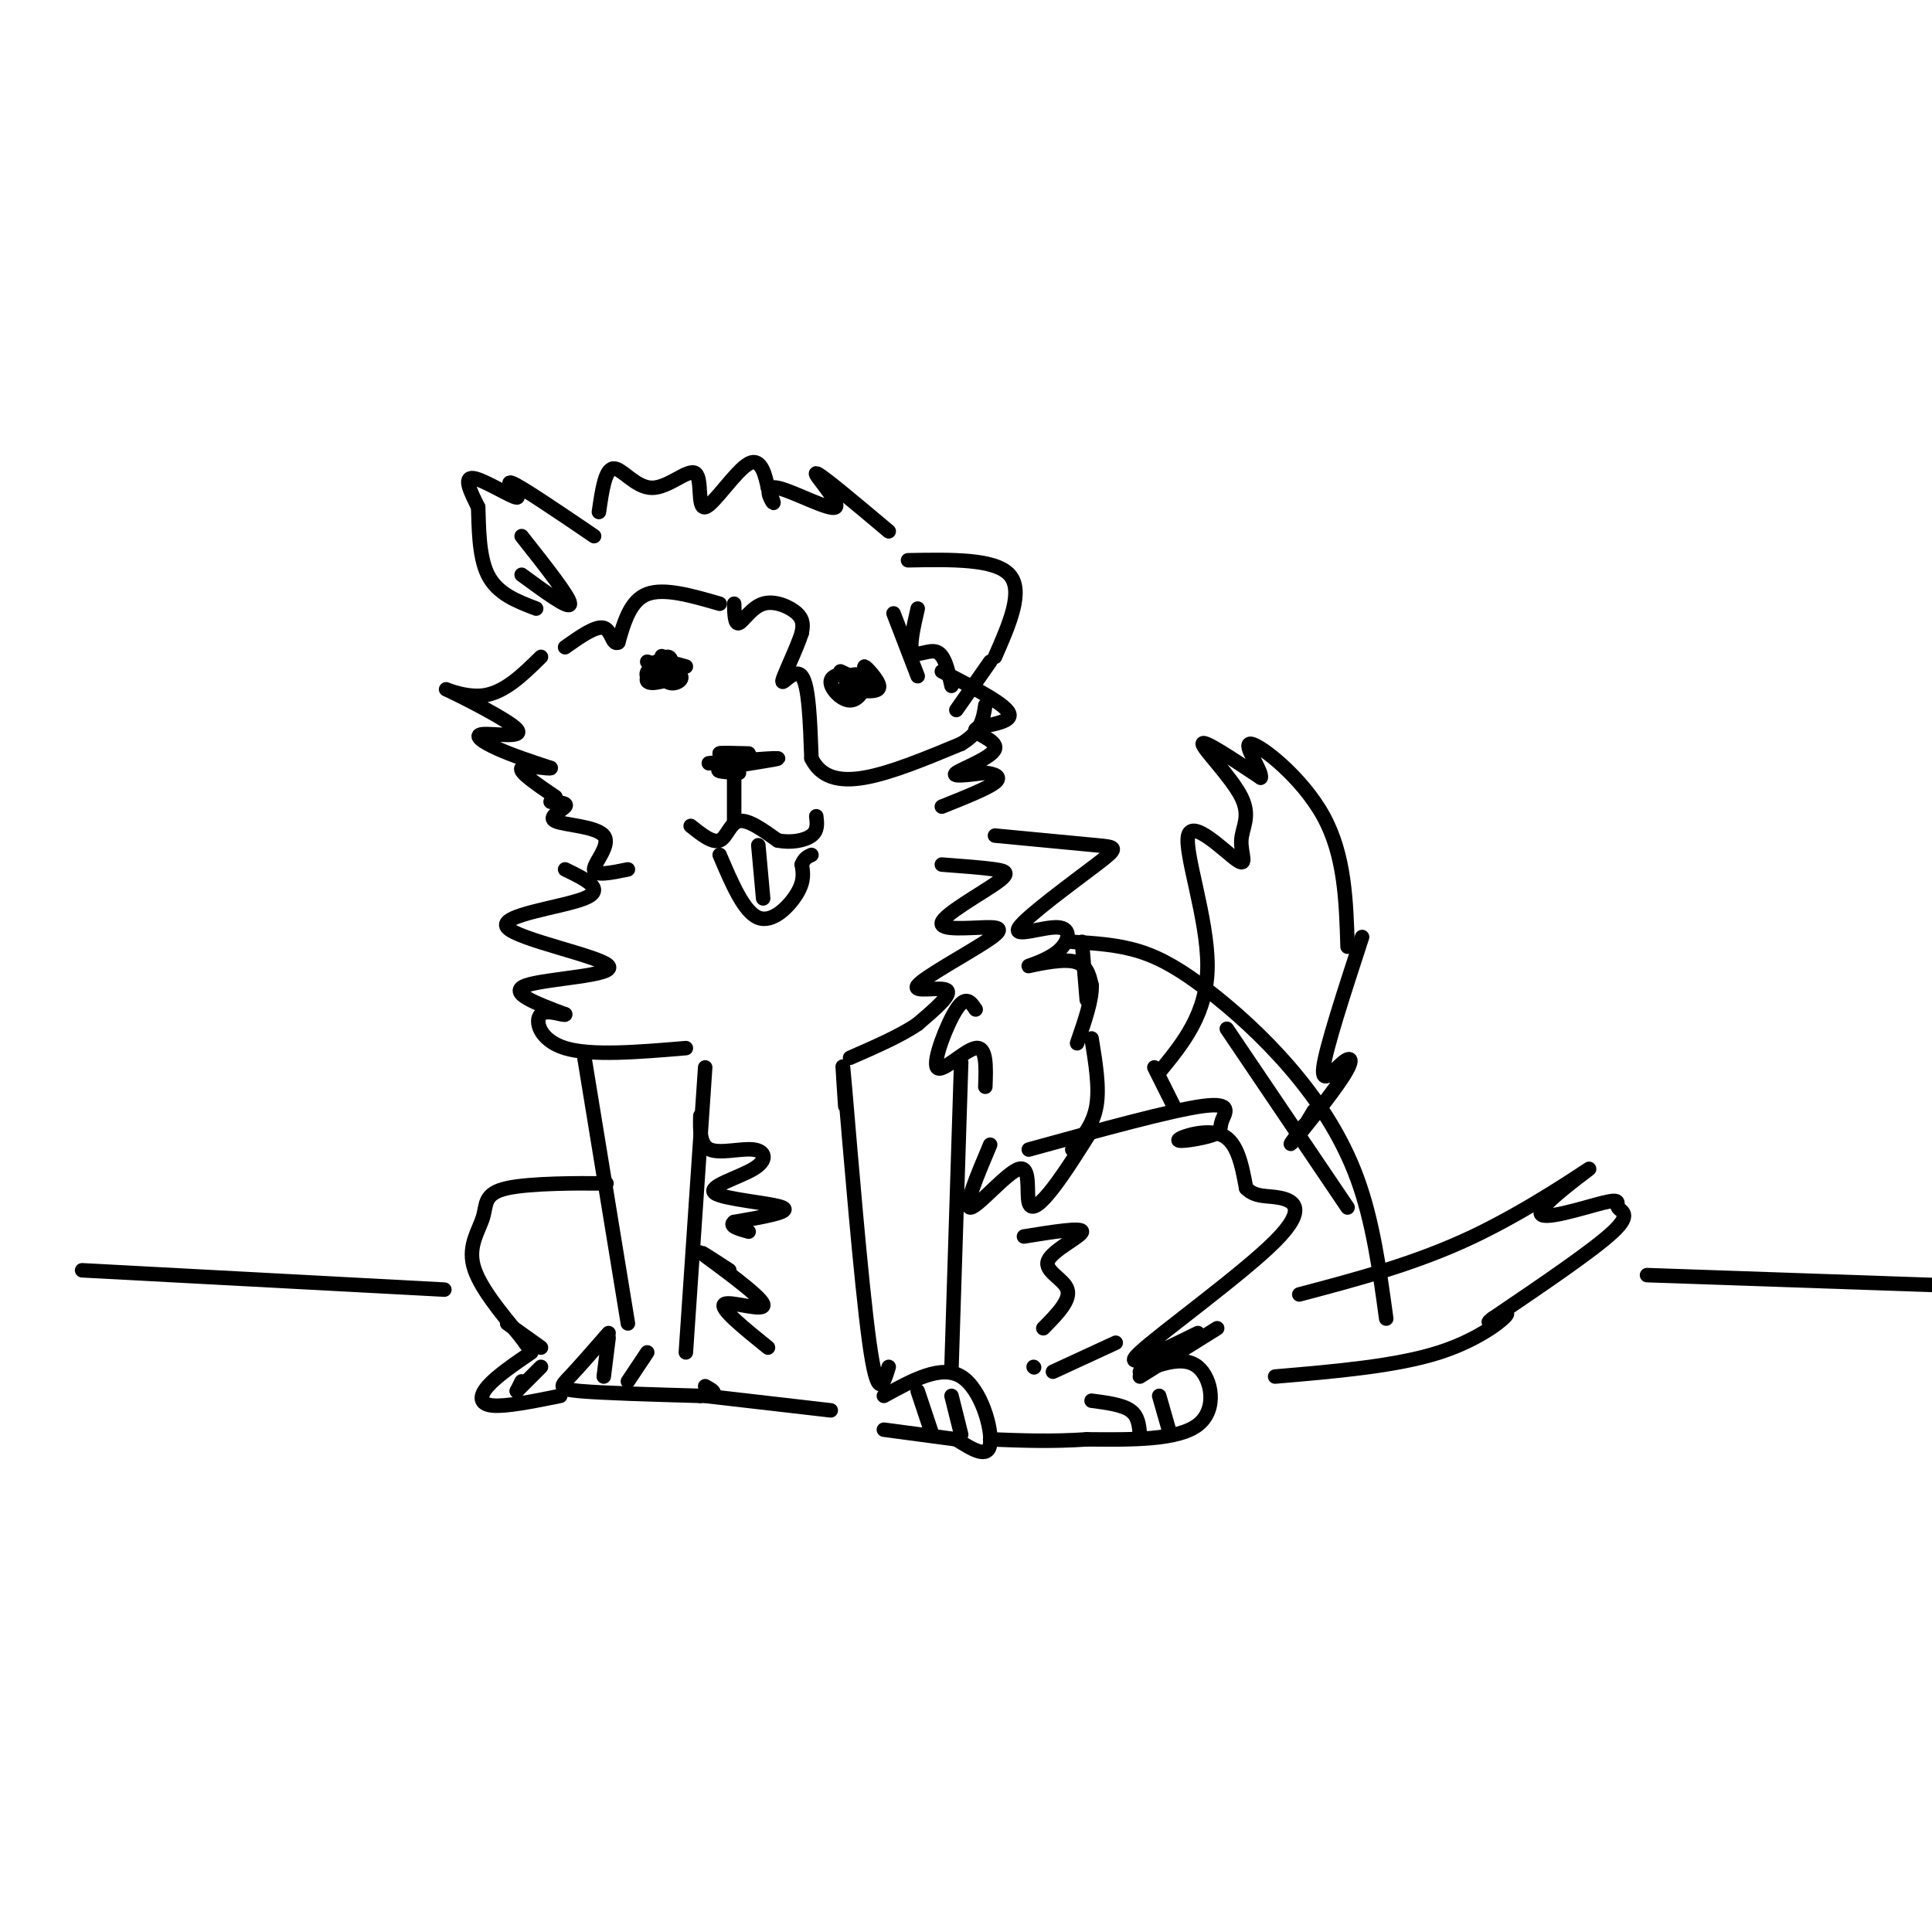 <svg viewBox='0 0 400 400' version='1.1' xmlns='http://www.w3.org/2000/svg' xmlns:xlink='http://www.w3.org/1999/xlink'><g fill='none' stroke='#000000' stroke-width='3' stroke-linecap='round' stroke-linejoin='round'><path d='M153,160c-3.011,-0.159 -6.022,-0.319 -3,-1c3.022,-0.681 12.078,-1.884 11,-2c-1.078,-0.116 -12.290,0.853 -14,1c-1.710,0.147 6.083,-0.530 8,-1c1.917,-0.470 -2.041,-0.735 -6,-1'/><path d='M149,156c0.000,-0.167 3.000,-0.083 6,0'/><path d='M178,143c2.095,0.131 4.190,0.262 4,-1c-0.190,-1.262 -2.667,-3.917 -3,-4c-0.333,-0.083 1.476,2.405 1,3c-0.476,0.595 -3.238,-0.702 -6,-2'/><path d='M134,137c3.268,0.988 6.536,1.976 7,3c0.464,1.024 -1.875,2.083 -3,1c-1.125,-1.083 -1.036,-4.310 -1,-5c0.036,-0.690 0.018,1.155 0,3'/><path d='M112,136c-3.796,3.734 -7.591,7.468 -12,8c-4.409,0.532 -9.430,-2.136 -7,-1c2.430,1.136 12.311,6.078 14,8c1.689,1.922 -4.815,0.825 -7,1c-2.185,0.175 -0.053,1.621 3,3c3.053,1.379 7.026,2.689 11,4'/><path d='M114,159c0.067,0.356 -5.267,-0.756 -6,0c-0.733,0.756 3.133,3.378 7,6'/><path d='M136,140c2.482,-0.296 4.964,-0.592 4,0c-0.964,0.592 -5.374,2.073 -6,1c-0.626,-1.073 2.533,-4.700 4,-5c1.467,-0.300 1.241,2.727 0,4c-1.241,1.273 -3.497,0.792 -4,0c-0.503,-0.792 0.749,-1.896 2,-3'/><path d='M136,137c1.333,-0.333 3.667,0.333 6,1'/><path d='M175,144c0.033,-1.654 0.067,-3.308 1,-4c0.933,-0.692 2.767,-0.423 3,1c0.233,1.423 -1.133,4.000 -3,4c-1.867,0.000 -4.233,-2.577 -4,-4c0.233,-1.423 3.067,-1.692 4,-1c0.933,0.692 -0.033,2.346 -1,4'/><path d='M152,161c0.000,0.000 0.000,9.000 0,9'/><path d='M143,171c2.267,1.800 4.533,3.600 6,3c1.467,-0.600 2.133,-3.600 4,-4c1.867,-0.400 4.933,1.800 8,4'/><path d='M161,174c2.756,0.578 5.644,0.022 7,-1c1.356,-1.022 1.178,-2.511 1,-4'/><path d='M149,177c2.511,5.911 5.022,11.822 8,13c2.978,1.178 6.422,-2.378 8,-5c1.578,-2.622 1.289,-4.311 1,-6'/><path d='M166,179c0.500,-1.333 1.250,-1.667 2,-2'/><path d='M157,175c0.000,0.000 1.000,11.000 1,11'/><path d='M195,139c6.904,3.545 13.809,7.091 14,9c0.191,1.909 -6.330,2.182 -7,3c-0.670,0.818 4.512,2.182 4,4c-0.512,1.818 -6.718,4.091 -8,5c-1.282,0.909 2.359,0.455 6,0'/><path d='M204,160c1.867,0.222 3.533,0.778 2,2c-1.533,1.222 -6.267,3.111 -11,5'/><path d='M123,111c-7.571,-5.143 -15.143,-10.286 -17,-11c-1.857,-0.714 2.000,3.000 1,3c-1.000,0.000 -6.857,-3.714 -9,-4c-2.143,-0.286 -0.571,2.857 1,6'/><path d='M99,105c0.156,3.733 0.044,10.067 2,14c1.956,3.933 5.978,5.467 10,7'/><path d='M188,116c9.000,-0.167 18.000,-0.333 21,3c3.000,3.333 0.000,10.167 -3,17'/><path d='M190,126c-0.911,3.956 -1.822,7.911 -1,9c0.822,1.089 3.378,-0.689 5,0c1.622,0.689 2.311,3.844 3,7'/><path d='M184,110c-7.150,-6.014 -14.300,-12.029 -15,-12c-0.700,0.029 5.049,6.100 4,7c-1.049,0.900 -8.898,-3.373 -12,-4c-3.102,-0.627 -1.458,2.392 -1,3c0.458,0.608 -0.271,-1.196 -1,-3'/><path d='M159,101c-0.516,-2.276 -1.307,-6.467 -4,-5c-2.693,1.467 -7.288,8.592 -9,9c-1.712,0.408 -0.541,-5.901 -2,-7c-1.459,-1.099 -5.547,3.012 -9,3c-3.453,-0.012 -6.272,-4.146 -8,-4c-1.728,0.146 -2.364,4.573 -3,9'/><path d='M114,166c1.825,0.118 3.649,0.236 3,1c-0.649,0.764 -3.772,2.174 -2,3c1.772,0.826 8.439,1.069 10,3c1.561,1.931 -1.982,5.552 -2,7c-0.018,1.448 3.491,0.724 7,0'/><path d='M117,180c4.287,2.077 8.574,4.153 4,6c-4.574,1.847 -18.010,3.464 -16,6c2.010,2.536 19.464,5.990 21,8c1.536,2.010 -12.847,2.574 -17,4c-4.153,1.426 1.923,3.713 8,6'/><path d='M117,210c0.107,0.512 -3.625,-1.208 -5,0c-1.375,1.208 -0.393,5.345 5,7c5.393,1.655 15.196,0.827 25,0'/><path d='M195,179c4.251,0.319 8.503,0.638 11,1c2.497,0.362 3.240,0.769 0,3c-3.240,2.231 -10.463,6.288 -11,8c-0.537,1.712 5.610,1.080 9,1c3.390,-0.080 4.022,0.391 0,3c-4.022,2.609 -12.698,7.356 -14,9c-1.302,1.644 4.771,0.184 6,1c1.229,0.816 -2.385,3.908 -6,7'/><path d='M190,212c-3.333,2.333 -8.667,4.667 -14,7'/><path d='M121,219c0.000,0.000 9.000,55.000 9,55'/><path d='M146,221c0.000,0.000 -4.000,59.000 -4,59'/><path d='M126,276c-3.044,3.489 -6.089,6.978 -8,9c-1.911,2.022 -2.689,2.578 2,3c4.689,0.422 14.844,0.711 25,1'/><path d='M145,289c4.333,-0.167 2.667,-1.083 1,-2'/><path d='M175,229c-0.467,-6.933 -0.933,-13.867 0,-3c0.933,10.867 3.267,39.533 5,52c1.733,12.467 2.867,8.733 4,5'/><path d='M199,220c0.000,0.000 -2.000,63.000 -2,63'/><path d='M183,289c5.933,-3.267 11.867,-6.533 16,-4c4.133,2.533 6.467,10.867 6,14c-0.467,3.133 -3.733,1.067 -7,-1'/><path d='M198,298c-3.667,-0.500 -9.333,-1.250 -15,-2'/><path d='M190,288c0.000,0.000 3.000,9.000 3,9'/><path d='M197,289c0.000,0.000 2.000,8.000 2,8'/><path d='M130,286c0.000,0.000 4.000,-6.000 4,-6'/><path d='M125,285c0.000,0.000 1.000,-8.000 1,-8'/><path d='M206,173c8.330,0.796 16.660,1.591 21,2c4.340,0.409 4.691,0.431 0,4c-4.691,3.569 -14.424,10.686 -16,13c-1.576,2.314 5.006,-0.176 8,0c2.994,0.176 2.400,3.016 0,5c-2.400,1.984 -6.608,3.111 -6,3c0.608,-0.111 6.031,-1.460 9,-1c2.969,0.460 3.485,2.730 4,5'/><path d='M226,204c0.167,2.833 -1.417,7.417 -3,12'/><path d='M226,215c0.833,5.083 1.667,10.167 1,14c-0.667,3.833 -2.833,6.417 -5,9'/><path d='M213,238c14.776,-4.068 29.551,-8.135 36,-9c6.449,-0.865 4.571,1.473 4,3c-0.571,1.527 0.167,2.244 -2,3c-2.167,0.756 -7.237,1.550 -7,1c0.237,-0.550 5.782,-2.443 9,-1c3.218,1.443 4.109,6.221 5,11'/><path d='M258,246c1.935,1.989 4.271,1.461 7,2c2.729,0.539 5.850,2.145 -1,9c-6.850,6.855 -23.671,18.959 -28,23c-4.329,4.041 3.836,0.021 12,-4'/><path d='M252,275c0.000,0.000 -16.000,10.000 -16,10'/><path d='M236,284c4.556,-1.689 9.111,-3.378 12,-1c2.889,2.378 4.111,8.822 0,12c-4.111,3.178 -13.556,3.089 -23,3'/><path d='M225,298c-7.167,0.500 -13.583,0.250 -20,0'/><path d='M226,290c3.167,0.417 6.333,0.833 8,2c1.667,1.167 1.833,3.083 2,5'/><path d='M240,289c0.000,0.000 2.000,7.000 2,7'/><path d='M231,278c0.000,0.000 -13.000,6.000 -13,6'/><path d='M214,283c0.000,0.000 0.100,0.100 0.1,0.1'/><path d='M121,245c3.300,0.013 6.600,0.026 3,0c-3.600,-0.026 -14.099,-0.089 -19,1c-4.901,1.089 -4.204,3.332 -5,6c-0.796,2.668 -3.085,5.762 -2,10c1.085,4.238 5.542,9.619 10,15'/><path d='M108,277c1.833,2.667 1.417,1.833 1,1'/><path d='M105,274c0.000,0.000 7.000,5.000 7,5'/><path d='M110,280c-3.600,2.467 -7.200,4.933 -9,7c-1.800,2.067 -1.800,3.733 1,4c2.800,0.267 8.400,-0.867 14,-2'/><path d='M146,289c0.000,0.000 26.000,3.000 26,3'/><path d='M107,288c0.000,0.000 1.000,-2.000 1,-2'/><path d='M107,288c0.000,0.000 5.000,-5.000 5,-5'/><path d='M145,231c-0.075,3.044 -0.150,6.089 2,7c2.150,0.911 6.524,-0.311 9,0c2.476,0.311 3.056,2.156 0,4c-3.056,1.844 -9.746,3.689 -8,5c1.746,1.311 11.927,2.089 14,3c2.073,0.911 -3.964,1.956 -10,3'/><path d='M152,253c-1.167,0.833 0.917,1.417 3,2'/><path d='M151,263c-3.762,-2.452 -7.524,-4.905 -5,-3c2.524,1.905 11.333,8.167 12,10c0.667,1.833 -6.810,-0.762 -8,0c-1.190,0.762 3.905,4.881 9,9'/><path d='M212,256c6.012,-0.970 12.024,-1.940 12,-1c-0.024,0.940 -6.083,3.792 -7,6c-0.917,2.208 3.310,3.774 4,6c0.690,2.226 -2.155,5.113 -5,8'/><path d='M240,222c4.981,-6.069 9.962,-12.138 10,-22c0.038,-9.862 -4.865,-23.518 -4,-27c0.865,-3.482 7.500,3.211 10,5c2.500,1.789 0.866,-1.325 1,-4c0.134,-2.675 2.036,-4.913 0,-9c-2.036,-4.087 -8.010,-10.025 -8,-11c0.010,-0.975 6.005,3.012 12,7'/><path d='M261,161c0.571,-1.071 -4.000,-7.250 -2,-7c2.000,0.250 10.571,6.929 15,15c4.429,8.071 4.714,17.536 5,27'/><path d='M282,194c-3.751,11.507 -7.502,23.014 -8,27c-0.498,3.986 2.258,0.450 4,-1c1.742,-1.450 2.469,-0.813 0,3c-2.469,3.813 -8.134,10.804 -10,13c-1.866,2.196 0.067,-0.402 2,-3'/><path d='M272,230c0.000,0.000 -3.000,5.000 -3,5'/><path d='M269,268c12.093,-3.196 24.185,-6.391 36,-12c11.815,-5.609 23.352,-13.631 24,-14c0.648,-0.369 -9.594,6.915 -10,9c-0.406,2.085 9.025,-1.029 13,-2c3.975,-0.971 2.493,0.200 3,1c0.507,0.800 3.002,1.229 -1,5c-4.002,3.771 -14.501,10.886 -25,18'/><path d='M309,273c-2.762,2.143 2.833,-1.500 3,-1c0.167,0.500 -5.095,5.143 -14,8c-8.905,2.857 -21.452,3.929 -34,5'/><path d='M225,207c0.000,0.000 -1.000,-12.000 -1,-12'/><path d='M243,229c0.000,0.000 -4.000,-8.000 -4,-8'/><path d='M222,195c4.745,0.287 9.490,0.574 14,2c4.510,1.426 8.786,3.990 14,8c5.214,4.010 11.365,9.464 17,16c5.635,6.536 10.753,14.153 14,23c3.247,8.847 4.624,18.923 6,29'/><path d='M254,213c0.000,0.000 25.000,37.000 25,37'/><path d='M108,111c5.000,6.333 10.000,12.667 10,14c0.000,1.333 -5.000,-2.333 -10,-6'/><path d='M185,127c0.000,0.000 5.000,13.000 5,13'/><path d='M205,137c0.000,0.000 -7.000,10.000 -7,10'/><path d='M17,263c0.000,0.000 75.000,4.000 75,4'/><path d='M341,264c0.000,0.000 87.000,3.000 87,3'/><path d='M152,125c0.060,2.179 0.119,4.357 1,4c0.881,-0.357 2.583,-3.250 5,-4c2.417,-0.750 5.548,0.643 7,2c1.452,1.357 1.226,2.679 1,4'/><path d='M166,131c-0.964,3.143 -3.875,9.000 -4,10c-0.125,1.000 2.536,-2.857 4,-1c1.464,1.857 1.732,9.429 2,17'/><path d='M168,157c1.867,3.844 5.533,4.956 11,4c5.467,-0.956 12.733,-3.978 20,-7'/><path d='M199,154c4.167,-2.500 4.583,-5.250 5,-8'/><path d='M149,125c-5.750,-1.667 -11.500,-3.333 -15,-2c-3.500,1.333 -4.750,5.667 -6,10'/><path d='M128,133c-1.244,0.711 -1.356,-2.511 -3,-3c-1.644,-0.489 -4.822,1.756 -8,4'/><path d='M202,209c-1.012,-1.524 -2.024,-3.048 -4,0c-1.976,3.048 -4.917,10.667 -4,12c0.917,1.333 5.690,-3.619 8,-4c2.310,-0.381 2.155,3.810 2,8'/><path d='M205,237c-2.789,6.617 -5.579,13.234 -4,13c1.579,-0.234 7.526,-7.321 10,-8c2.474,-0.679 1.474,5.048 2,7c0.526,1.952 2.579,0.129 5,-3c2.421,-3.129 5.211,-7.565 8,-12'/></g>
</svg>